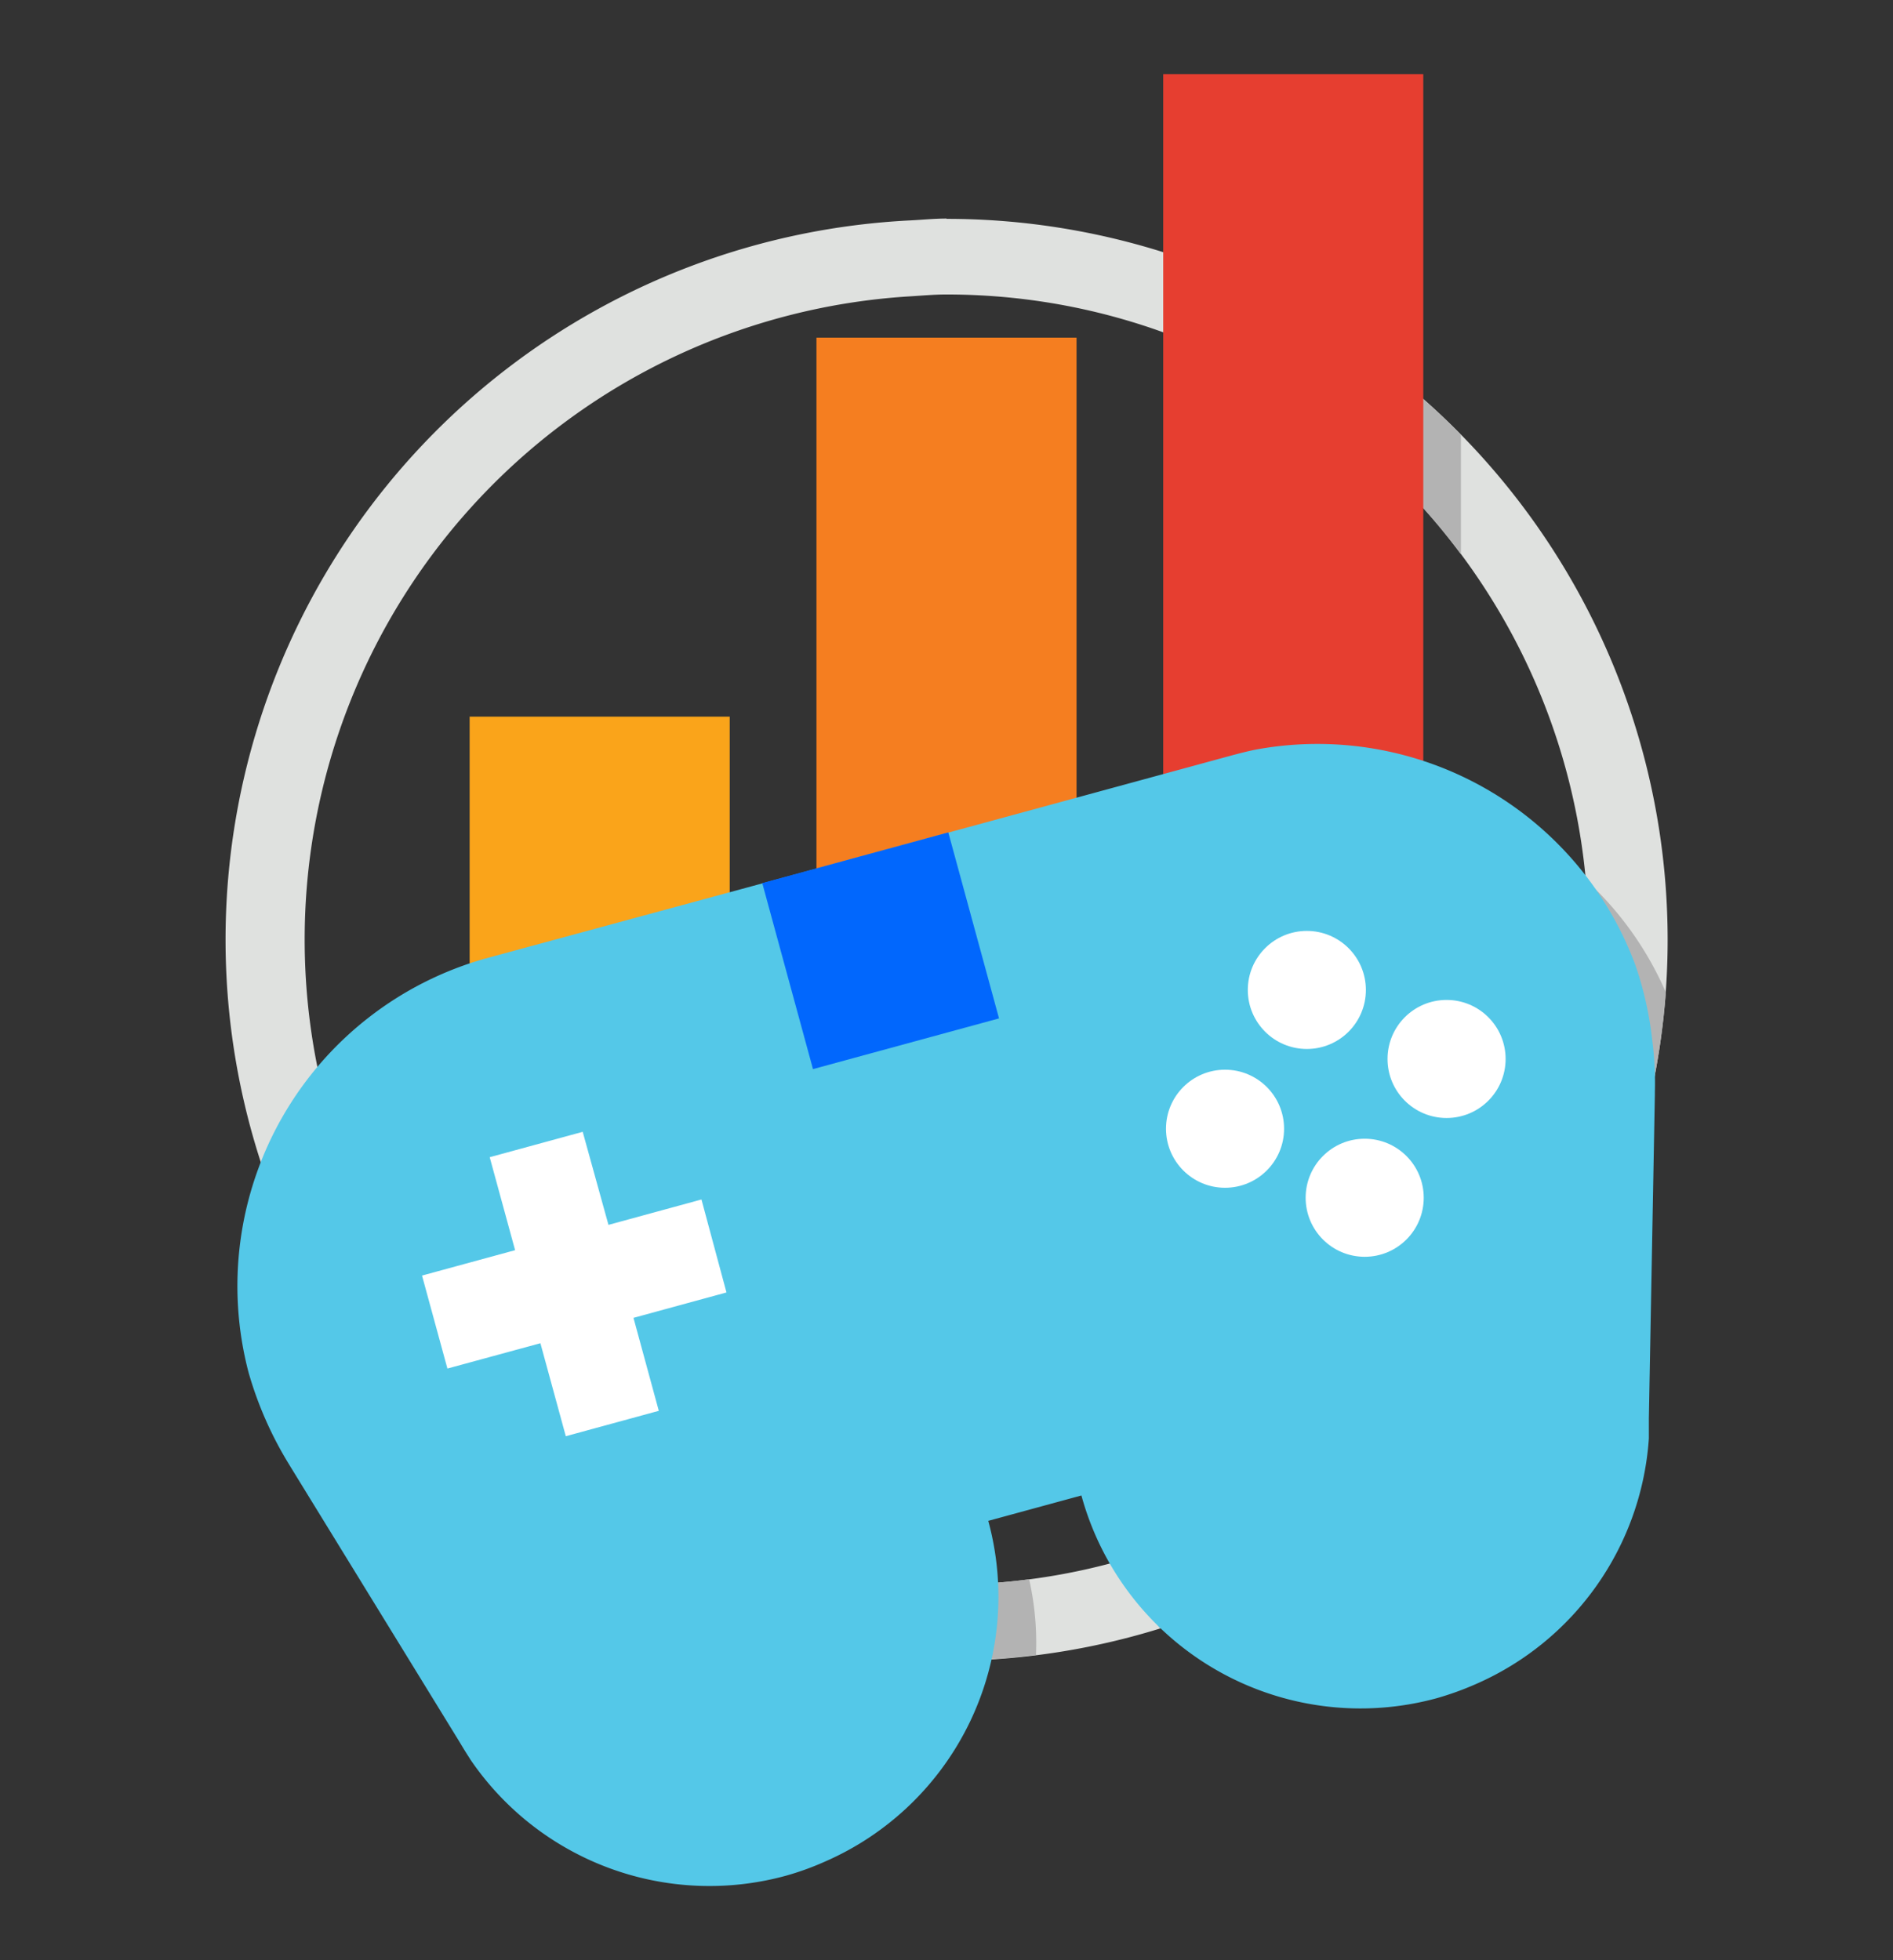 <svg id="Layer_1" data-name="Layer 1" xmlns="http://www.w3.org/2000/svg" viewBox="0 0 252 261"><rect x="0" y="0" width="252" height="261" fill="#333333" stroke="none"/><defs><style>.cls-1{fill:#dfe1df;}.cls-2{fill:#b3b3b3;}.cls-3{fill:#cbcccb;}.cls-4{fill:#faa41a;}.cls-5{fill:#0167fd;}.cls-6{fill:#f57e20;}.cls-7{fill:#e63e30;}.cls-8{fill:#fff;}.cls-9{fill:#54c8e8;}</style></defs><path class="cls-1" d="M126,29.1c-1.65,0-3.26.17-4.88.25a95.89,95.89,0,0,0,0,191.54c1.62.08,3.23.25,4.88.25a96,96,0,1,0,0-192ZM126,211c-1.65,0-3.26-.16-4.88-.26a85.8,85.8,0,0,1,0-171.28c1.62-.1,3.23-.25,4.88-.25,47.12,0,85.47,38.53,85.47,85.89S173.11,211,126,211Z"/><path class="cls-2" d="M221.76,132.13a44.23,44.23,0,0,0-10.69-15c.25,2.64.39,5.32.39,8a86,86,0,0,1-61.69,82.49,38.83,38.83,0,0,0,4.66,9.23A96.23,96.23,0,0,0,221.76,132.13Z"/><path class="cls-2" d="M137,210.28a85.65,85.65,0,0,1-11,.74c-1.65,0-3.26-.16-4.88-.26A85.66,85.66,0,0,1,44.63,151.3a45.12,45.12,0,0,0-6.24,13,96.19,96.19,0,0,0,82.72,56.54c1.62.08,3.23.25,4.88.25a95.73,95.73,0,0,0,11.92-.74A38.32,38.32,0,0,0,137,210.28Z"/><path class="cls-2" d="M159.86,35.27v11A86,86,0,0,1,194.48,73.8V57.89A96.4,96.4,0,0,0,159.86,35.27Z"/><rect class="cls-3" x="97.15" y="137.35" width="11.54" height="10.48"/><rect class="cls-3" x="50.98" y="137.35" width="11.54" height="10.48"/><rect class="cls-3" x="143.31" y="137.35" width="11.54" height="10.48"/><rect class="cls-3" x="189.48" y="137.35" width="11.54" height="10.48"/><rect class="cls-4" x="62.52" y="95.42" width="34.62" height="41.92"/><rect class="cls-5" x="62.52" y="137.35" width="34.62" height="10.48"/><rect class="cls-6" x="108.69" y="44.96" width="34.62" height="92.38"/><rect class="cls-5" x="108.69" y="137.35" width="34.62" height="10.48"/><polygon class="cls-7" points="154.85 9.87 154.85 137.35 189.47 137.35 189.47 72.99 189.47 9.87 154.85 9.87"/><rect class="cls-5" x="154.85" y="137.35" width="34.62" height="10.48"/><rect class="cls-8" x="48.82" y="142.82" width="53.09" height="53.09" transform="translate(-39.93 24.2) rotate(-14.47)"/><path class="cls-9" d="M217.66,128.38a45.14,45.14,0,0,0-50.11-28.64c-1.18.21-2.32.51-3.46.81v0l-37.84,10.31-24.76,6.76-36.85,10v0A45.31,45.31,0,0,0,33.1,182.78a49.11,49.11,0,0,0,5.3,12.07l.26.43,22.59,36.78c.38.64.76,1.27,1.16,1.88l.23.37h0a38.49,38.49,0,0,0,41.91,15.46,37.31,37.31,0,0,0,5.2-1.87,38.47,38.47,0,0,0,21.81-45.4l12.4-3.38a38.51,38.51,0,0,0,47.28,27,39.92,39.92,0,0,0,5.19-1.87,38.53,38.53,0,0,0,23.07-32.73h0v-.44c0-.73,0-1.47,0-2.21l.8-43.16v-.29a43.89,43.89,0,0,0-.36-7A45.81,45.81,0,0,0,217.66,128.38ZM96.71,172.09l-12.38,3.38,3.37,12.38-12.38,3.38-3.38-12.38-12.38,3.37-3.38-12.38,12.39-3.38-3.38-12.38,12.38-3.38L81,163.09l12.38-3.38Z"/><rect class="cls-5" x="104.4" y="113.75" width="25.67" height="25.67" transform="translate(-29.17 35.3) rotate(-15.25)"/><line class="cls-5" x1="126.24" y1="110.82" x2="101.48" y2="117.58"/><circle class="cls-8" cx="173.97" cy="131.81" r="7.86"/><circle class="cls-8" cx="192.57" cy="141" r="7.86"/><circle class="cls-8" cx="163.08" cy="150.29" r="7.86"/><circle class="cls-8" cx="181.67" cy="159.48" r="7.86"/></svg>